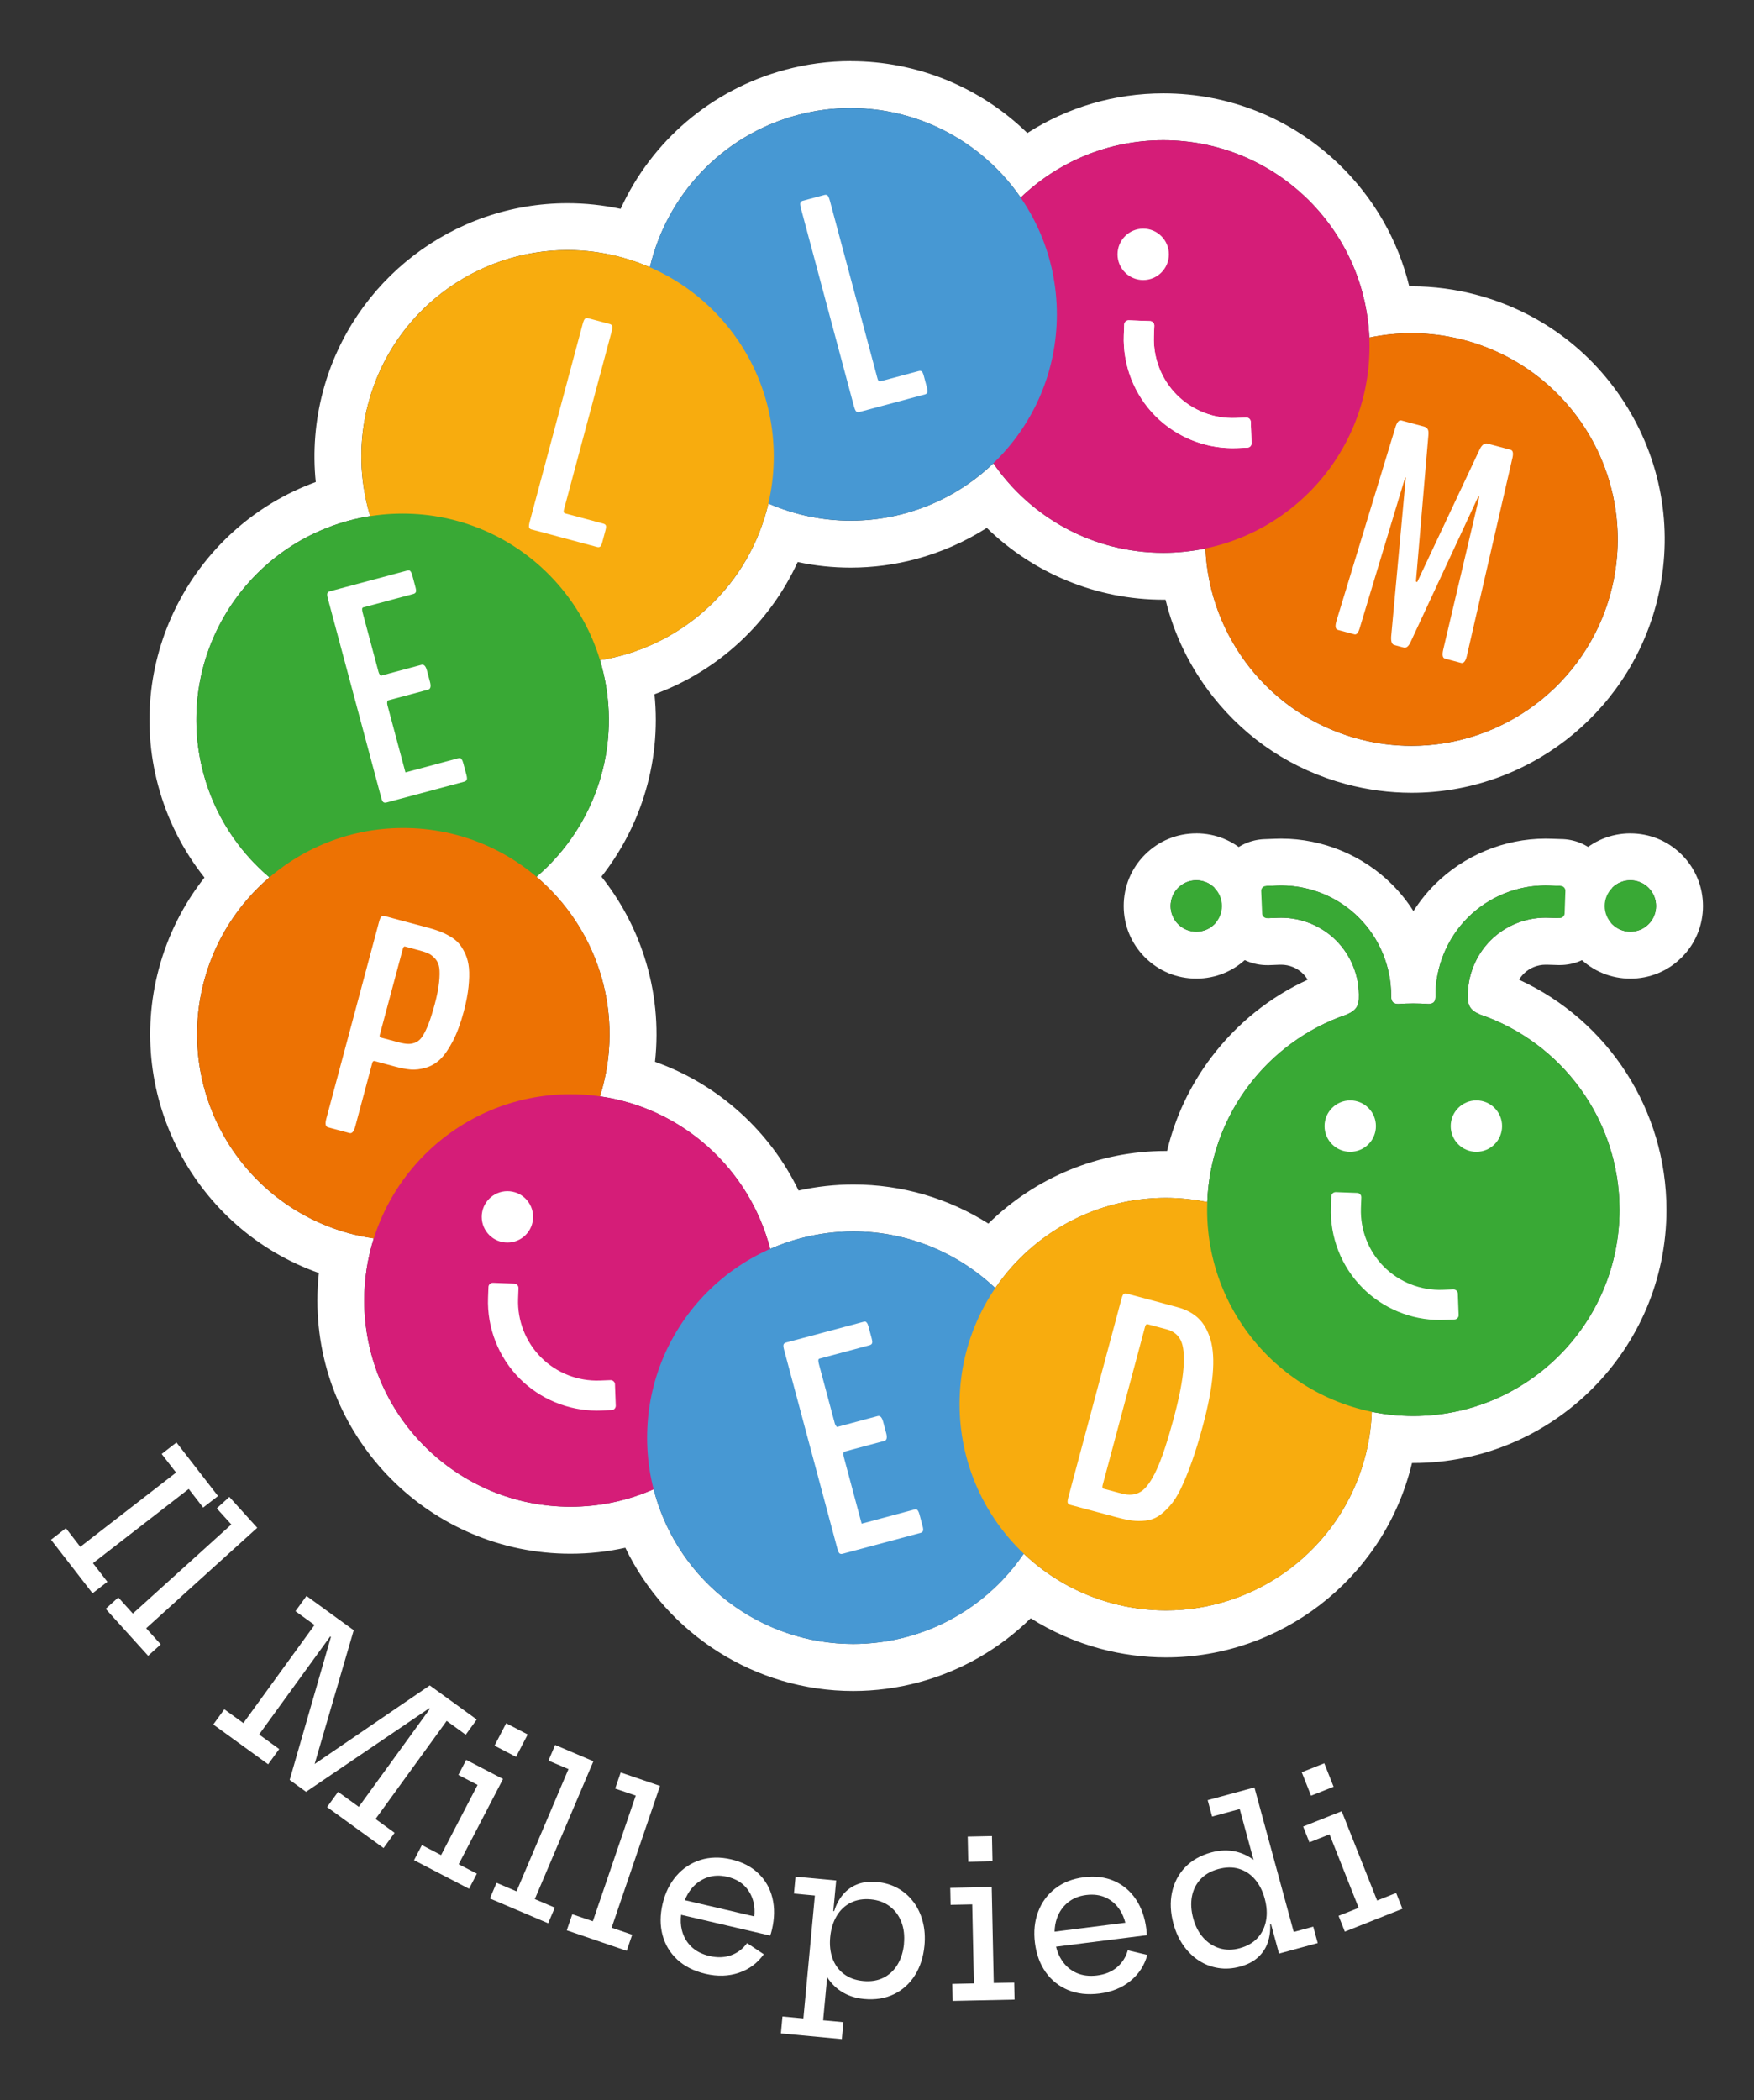 <?xml version="1.0" encoding="UTF-8"?>
<svg id="Livello_1" data-name="Livello 1" xmlns="http://www.w3.org/2000/svg" viewBox="0 0 613.86 734.75">
  <rect x="0" y="0" width="613.86" height="734.75" fill="#333333" stroke="none"/>
  <defs>
    <style>
      .cls-1 {
        fill: #d51d78;
      }

      .cls-2 {
        stroke: #fff;
        stroke-linecap: round;
        stroke-linejoin: round;
        stroke-width: 2.99px;
      }

      .cls-2, .cls-3 {
        fill: #fff;
      }

      .cls-4 {
        fill: #ed7203;
      }

      .cls-5 {
        fill: #f8ac0e;
      }

      .cls-6 {
        fill: #4798d3;
      }

      .cls-7 {
        fill: #39a935;
      }
    </style>
  </defs>
  <g>
    <polygon class="cls-3" points="32.54 546.86 66.05 520.9 71.1 527.41 76.3 523.38 61.77 504.64 56.58 508.66 61.62 515.17 28.1 541.14 23.06 534.63 17.86 538.66 32.39 557.4 37.58 553.38 32.54 546.86"/>
    <polygon class="cls-3" points="90.03 534.48 80.27 523.69 75.86 527.68 80.96 533.32 46.5 564.49 41.4 558.85 36.99 562.84 51.85 579.27 56.26 575.28 51.16 569.64 90.03 534.48"/>
    <polygon class="cls-3" points="156.33 602.04 162.99 606.88 166.85 601.56 150.41 589.63 110.12 617.12 123.8 570.33 107.27 558.33 103.41 563.66 110.08 568.49 85.18 602.81 78.51 597.98 74.65 603.3 93.85 617.22 97.71 611.9 90.68 606.8 115.58 572.48 115.82 572.66 101.38 622.69 107.12 626.85 150.23 597.62 150.47 597.79 125.57 632.11 118.33 626.86 114.47 632.19 134.24 646.52 138.1 641.2 131.43 636.36 156.33 602.04"/>
    <polygon class="cls-3" points="176.04 622.37 163.16 615.67 160.42 620.95 167.14 624.44 154.37 648.99 147.66 645.49 144.91 650.77 164.15 660.77 166.89 655.49 160.53 652.19 176.04 622.37"/>
    <rect class="cls-3" x="174.46" y="604.5" width="8.83" height="8.49" transform="translate(-443.75 486.65) rotate(-62.53)"/>
    <polygon class="cls-3" points="207.67 616.16 194.28 610.46 191.95 615.94 198.95 618.91 180.77 661.67 173.77 658.69 171.45 664.17 191.84 672.84 194.17 667.37 187.16 664.39 207.67 616.16"/>
    <polygon class="cls-3" points="217.22 620.09 215.29 625.72 222.49 628.17 207.48 672.14 200.28 669.69 198.35 675.31 219.33 682.48 221.25 676.85 214.05 674.39 230.99 624.79 217.22 620.09"/>
    <path class="cls-3" d="M265.42,655.41c-2.44-2.37-5.62-4.01-9.53-4.92-3.86-.9-7.44-.83-10.74.2-3.3,1.04-6.11,2.88-8.42,5.54-2.31,2.66-3.93,5.94-4.84,9.85-.91,3.88-.92,7.5-.03,10.86.89,3.36,2.61,6.22,5.16,8.6,2.55,2.38,5.86,4.04,9.91,4.99,4.2.98,8.09.85,11.69-.38,3.6-1.23,6.49-3.39,8.68-6.47l-5.84-3.9c-1.46,2.01-3.32,3.43-5.6,4.25-2.28.82-4.8.91-7.55.27-2.66-.62-4.81-1.74-6.44-3.34-1.63-1.61-2.72-3.56-3.26-5.84-.39-1.65-.47-3.4-.25-5.24l24.47,5.71s0,0,0,0l6.69,1.56c.1-.2.2-.47.3-.78.1-.32.22-.77.35-1.34.92-3.96.98-7.62.16-11-.82-3.38-2.45-6.25-4.89-8.61ZM247.51,656.82c2.15-.75,4.47-.83,6.96-.25,2.59.6,4.66,1.71,6.21,3.31,1.55,1.6,2.57,3.53,3.07,5.78.33,1.51.4,3.11.23,4.78l-24.32-5.68c.61-1.5,1.37-2.85,2.32-4.01,1.54-1.87,3.38-3.17,5.53-3.93Z"/>
    <path class="cls-3" d="M319.71,665.42c-1.47-1.99-3.29-3.6-5.45-4.81-2.16-1.22-4.6-1.95-7.32-2.21-2.65-.25-4.97.03-6.96.83-1.99.8-3.66,2.01-5.01,3.63-1.35,1.62-2.36,3.53-3.04,5.74l-.29-.03,1-10.7-14.23-1.33-.55,5.92,7.32.68-4.02,42.99-7.32-.68-.55,5.92,21.33,1.99.55-5.92-7.1-.66,1.41-15.07c1.3,1.98,2.87,3.61,4.74,4.85,2.33,1.55,5.04,2.47,8.13,2.76,3.95.37,7.44-.18,10.49-1.65,3.04-1.47,5.49-3.68,7.35-6.62,1.86-2.94,2.97-6.41,3.35-10.41.28-2.99.08-5.78-.59-8.36-.67-2.59-1.75-4.87-3.22-6.87ZM316.38,679.98c-.26,2.79-1.01,5.22-2.24,7.27-1.23,2.05-2.86,3.59-4.9,4.62-2.04,1.03-4.41,1.42-7.1,1.17-2.72-.25-4.99-1.08-6.82-2.47-1.82-1.39-3.14-3.2-3.95-5.41-.81-2.21-1.08-4.71-.82-7.48h0s0,0,0,0h0c.27-2.84,1.02-5.3,2.25-7.37,1.23-2.07,2.87-3.63,4.92-4.66,2.05-1.03,4.41-1.42,7.08-1.17,2.57.24,4.78,1.06,6.61,2.45,1.84,1.4,3.19,3.22,4.05,5.46.87,2.24,1.17,4.78.9,7.6Z"/>
    <rect class="cls-3" x="338.78" y="642.42" width="8.49" height="8.83" transform="translate(-13.59 7.39) rotate(-1.21)"/>
    <polygon class="cls-3" points="347.79 693.74 347.08 660.14 332.57 660.45 332.69 666.39 340.26 666.23 340.85 693.89 333.28 694.05 333.4 700 355.08 699.54 354.95 693.59 347.79 693.74"/>
    <path class="cls-3" d="M390.94,688.23c-1.85,1.56-4.18,2.52-6.99,2.87-2.71.34-5.11.04-7.21-.9-2.09-.94-3.79-2.39-5.09-4.35-.94-1.41-1.62-3.02-2.06-4.82l24.93-3.15h0s6.81-.86,6.81-.86c.02-.23.02-.51,0-.84-.02-.33-.06-.79-.14-1.38-.51-4.03-1.74-7.49-3.67-10.37-1.94-2.88-4.47-5.01-7.58-6.38-3.11-1.37-6.66-1.8-10.64-1.3-3.93.5-7.27,1.81-10,3.93-2.74,2.12-4.73,4.83-5.97,8.13-1.25,3.3-1.62,6.94-1.12,10.92.5,3.96,1.75,7.36,3.74,10.19,2,2.84,4.61,4.93,7.83,6.27,3.22,1.34,6.9,1.75,11.03,1.23,4.27-.54,7.89-2.01,10.83-4.42,2.95-2.41,4.91-5.43,5.89-9.08l-6.83-1.63c-.67,2.39-1.92,4.37-3.77,5.93ZM369.85,671.22c.79-2.28,2.06-4.15,3.82-5.6,1.75-1.45,3.9-2.34,6.44-2.66,2.64-.33,4.96-.02,6.97.94,2.01.96,3.64,2.41,4.89,4.35.84,1.3,1.45,2.77,1.88,4.4l-24.77,3.13c.05-1.62.29-3.15.78-4.57Z"/>
    <path class="cls-3" d="M452.78,675.89l-13.76-50.57-16.36,4.45,1.56,5.74,9.66-2.63,4.83,17.76c-1.91-1.39-3.96-2.35-6.15-2.86-2.74-.63-5.6-.54-8.6.27-3.8,1.03-6.87,2.77-9.2,5.22-2.33,2.45-3.86,5.37-4.58,8.79-.72,3.41-.55,7.06.51,10.96.78,2.87,1.94,5.4,3.48,7.59s3.35,3.95,5.44,5.3c2.09,1.35,4.36,2.21,6.81,2.59,2.45.38,4.98.21,7.6-.5,2.57-.7,4.65-1.77,6.24-3.23,1.59-1.45,2.73-3.17,3.42-5.16.68-1.99.97-4.14.85-6.45l.28-.08,2.82,10.37,13.54-3.68-1.56-5.74-6.84,1.86ZM443.09,671.89c-.44,2.38-1.43,4.41-2.97,6.09-1.55,1.68-3.63,2.88-6.24,3.59-2.49.68-4.84.69-7.04.02-2.2-.67-4.1-1.9-5.71-3.69-1.61-1.79-2.79-4.05-3.52-6.75-.74-2.73-.9-5.27-.47-7.62.43-2.35,1.43-4.37,2.98-6.06,1.56-1.69,3.63-2.88,6.22-3.59,2.66-.72,5.08-.76,7.26-.1,2.18.66,4.05,1.88,5.6,3.68,1.55,1.8,2.69,4.04,3.42,6.72v.02c.75,2.75.91,5.32.47,7.69Z"/>
    <rect class="cls-3" x="456.87" y="618.18" width="8.49" height="8.83" transform="translate(-197.13 213.99) rotate(-21.65)"/>
    <polygon class="cls-3" points="488.62 662.24 481.96 664.88 469.56 633.64 456.07 639 458.26 644.53 465.3 641.73 475.5 667.45 468.47 670.24 470.66 675.77 490.81 667.77 488.62 662.24"/>
  </g>
  <g>
    <g>
      <path class="cls-3" d="M418.68,307.97c2.3,0,4.6.88,6.36,2.63,3.51,3.51,3.51,9.2,0,12.71-1.76,1.76-4.06,2.63-6.36,2.63s-4.6-.88-6.36-2.63c-3.51-3.51-3.51-9.2,0-12.71,1.75-1.76,4.06-2.63,6.36-2.63M418.68,291.55c-6.79,0-13.17,2.64-17.97,7.44-4.8,4.8-7.44,11.18-7.44,17.96s2.64,13.17,7.44,17.97c4.8,4.8,11.18,7.44,17.97,7.44s13.17-2.64,17.97-7.44c4.8-4.8,7.44-11.18,7.44-17.97s-2.64-13.17-7.44-17.97c-4.8-4.8-11.18-7.44-17.96-7.44h0Z"/>
      <path class="cls-3" d="M570.59,307.97c2.3,0,4.6.88,6.36,2.63,3.51,3.51,3.51,9.2,0,12.71-1.75,1.76-4.06,2.63-6.36,2.63s-4.6-.88-6.36-2.63c-3.51-3.51-3.51-9.2,0-12.71,1.76-1.76,4.06-2.63,6.36-2.63M570.59,291.55c-6.79,0-13.17,2.64-17.97,7.44-4.8,4.8-7.44,11.18-7.44,17.97s2.64,13.17,7.44,17.97c4.8,4.8,11.18,7.44,17.97,7.44s13.17-2.64,17.97-7.44c4.8-4.8,7.44-11.18,7.44-17.96s-2.64-13.17-7.44-17.97c-4.8-4.8-11.18-7.44-17.96-7.44h0Z"/>
      <path class="cls-3" d="M297.76,37.8c23.81,0,46.11,11.88,59.46,31.34,12.96-12.43,30.54-20.08,49.92-20.08,0,0,0,0,0,0,38.81,0,70.45,30.64,72.08,69.05,4.81-1.01,9.76-1.53,14.77-1.53,6.16,0,12.42.79,18.66,2.47,38.5,10.31,61.34,49.88,51.03,88.38-8.64,32.24-37.79,53.5-69.66,53.5-6.18,0-12.47-.8-18.72-2.48-31.2-8.36-52.11-35.93-53.43-66.57-4.75.99-9.68,1.51-14.72,1.51-24.69,0-46.47-12.4-59.48-31.31-8.49,8.15-19.09,14.34-31.26,17.61-6.25,1.67-12.52,2.47-18.69,2.47-10.07,0-19.86-2.13-28.83-6.04-.18.75-.34,1.5-.54,2.25-7.61,28.39-31.13,48.25-58.4,52.59.22.73.45,1.46.65,2.21,7.44,27.76-2.37,56.07-22.85,73.57,20.65,17.49,30.57,45.91,23.1,73.78-.28,1.03-.58,2.04-.9,3.04,28.98,4.14,52.4,25.49,59.58,53.37,3.32-1.46,6.8-2.68,10.41-3.65,6.25-1.68,12.54-2.48,18.72-2.48,18.68,0,36.42,7.31,49.66,19.85,13.33-19.61,35.72-31.59,59.63-31.59,4.81,0,9.69.49,14.57,1.49,1.11-30.53,21.2-56.24,48.83-65.62.03-.03.06-.05.1-.06,3.39-1.46,3.97-3.22,4.12-5.37v-.21c.28-7.55-2.61-14.93-7.94-20.27-5.1-5.09-12.06-7.96-19.25-7.96-.34,0-.68,0-1.01.02l-3.88.15s-.04,0-.06,0c-.9,0-1.65-.71-1.69-1.63l-.34-7.87c-.04-.94.69-1.73,1.63-1.76l3.93-.15c.48-.02.96-.03,1.44-.03,10.16,0,20,4.05,27.2,11.27,7.25,7.25,11.33,17.21,11.27,27.46v.03c.05,1.07.1,2.34,1.88,2.67.1.03.34.03.52.03h.1c1.75-.13,3.49-.19,5.27-.19s3.54.06,5.28.19h.09c.18,0,.42,0,.52-.03,1.73-.31,1.85-1.52,1.88-2.57-.09-10.31,3.99-20.31,11.27-27.6,7.21-7.21,17.04-11.27,27.2-11.27.48,0,.96,0,1.44.03l3.91.13c.94.04,1.67.82,1.63,1.76l-.27,7.85c-.03.91-.78,1.63-1.69,1.63-.02,0-.04,0-.06,0l-3.94-.12c-.34-.01-.67-.02-1.01-.02-7.18,0-14.15,2.87-19.24,7.96-5.33,5.34-8.22,12.72-7.94,20.27,0,.09,0,.16.01.24.13,2.13.72,3.9,4.09,5.34.05.01.07.03.1.06,28.43,9.66,48.88,36.6,48.88,68.3,0,39.85-32.31,72.16-72.17,72.16-4.98,0-9.84-.5-14.53-1.46-.2,5.29-.97,10.64-2.4,15.97-8.64,32.24-37.79,53.5-69.66,53.5-6.18,0-12.47-.8-18.72-2.48-12.06-3.23-22.59-9.34-31.04-17.38-9.39,13.82-23.57,24.47-40.97,29.13-6.26,1.68-12.54,2.48-18.72,2.48-31.86,0-61.02-21.26-69.66-53.5-.06-.22-.1-.43-.16-.65-8.91,3.93-18.75,6.13-29.11,6.13-39.85,0-72.16-32.31-72.16-72.16,0-7.57,1.17-14.87,3.34-21.73-2.78-.41-5.57-.96-8.35-1.7-38.5-10.31-61.34-49.88-51.03-88.38,3.93-14.67,12.12-27.06,22.87-36.22-10.87-9.18-19.16-21.64-23.12-36.42-10.32-38.5,12.53-78.07,51.02-88.38,2.45-.66,4.9-1.17,7.35-1.57-3.78-12.45-4.25-26.07-.64-39.56,8.64-32.24,37.8-53.5,69.66-53.5,6.18,0,12.47.8,18.72,2.48,3.52.94,6.9,2.13,10.14,3.54,5.89-25.04,25-46.12,51.59-53.24,6.25-1.68,12.53-2.48,18.71-2.48M297.76,21.38s0,0,0,0c-7.72,0-15.45,1.02-22.96,3.04-25.81,6.92-46.73,24.91-57.6,48.65-6.13-1.32-12.36-1.98-18.6-1.98-39.99,0-75.16,27-85.52,65.67-2.8,10.45-3.65,21.24-2.57,31.88-42.63,15.54-67.13,61.5-55.17,106.14,3.18,11.87,8.7,22.78,16.23,32.23-7.4,9.37-12.84,20.18-15.98,31.91-12.04,44.92,12.87,91.2,56.01,106.43-.35,3.19-.52,6.4-.52,9.63,0,48.84,39.74,88.58,88.58,88.58,6.52,0,12.93-.7,19.19-2.09,14.56,30.16,45.36,50.11,79.74,50.11,7.72,0,15.45-1.02,22.97-3.04,14.85-3.98,28.32-11.74,39.16-22.4,7.51,4.73,15.73,8.34,24.36,10.65,7.52,2.01,15.25,3.04,22.97,3.04,39.99,0,75.16-27.01,85.52-65.67.21-.78.41-1.56.59-2.34.16,0,.32,0,.48,0,48.84,0,88.58-39.74,88.58-88.58,0-34.9-20.39-66.2-51.59-80.49.46-.77,1.01-1.48,1.65-2.12,1.99-1.99,4.77-3.13,7.62-3.13.13,0,.26,0,.4,0h.06s.06,0,.06,0l3.94.12c.19,0,.37,0,.55,0,9.82,0,17.77-7.69,18.1-17.5l.27-7.77c.19-4.78-1.57-9.51-4.82-13.02-3.25-3.49-7.66-5.54-12.43-5.77h-.1s-.1,0-.1,0l-3.88-.13c-.68-.03-1.36-.04-2.03-.04-14.45,0-28.59,5.86-38.81,16.07-2.82,2.82-5.31,5.94-7.44,9.29-2.12-3.34-4.61-6.46-7.44-9.29-10.19-10.21-24.34-16.07-38.81-16.07-.69,0-1.38.01-2.06.04l-3.93.15c-4.78.18-9.37,2.29-12.62,5.8-3.27,3.54-5.01,8.32-4.79,13.13l.34,7.81c.45,9.74,8.4,17.33,18.09,17.33.18,0,.36,0,.54,0h.07s.07,0,.07,0l3.88-.15c.12,0,.25,0,.38,0,2.85,0,5.64,1.15,7.66,3.17.62.63,1.17,1.33,1.61,2.08-13.29,6.08-24.84,15.37-33.77,27.19-7.42,9.83-12.63,20.93-15.43,32.72-.17,0-.33,0-.5,0-23.45,0-45.66,9.27-62.05,25.4-14.05-8.89-30.34-13.67-47.23-13.67-6.44,0-12.88.71-19.2,2.11-4.97-10.3-11.92-19.58-20.56-27.36-8.73-7.86-18.8-13.83-29.69-17.68,1.36-12.35.11-24.86-3.74-36.77-3.3-10.22-8.4-19.69-15.01-28,6.53-8.29,11.56-17.72,14.82-27.88,3.73-11.65,4.99-23.86,3.75-35.93,22.16-8.11,40.26-24.79,50.12-46.27,6.07,1.31,12.27,1.97,18.56,1.97,7.71,0,15.43-1.02,22.94-3.03,8.75-2.35,17.09-6.03,24.69-10.87,16.39,15.96,38.5,25.13,61.8,25.13.25,0,.51,0,.76,0,2.99,12.27,8.6,23.77,16.59,33.89,11.89,15.05,27.98,25.64,46.55,30.61,7.52,2.01,15.25,3.04,22.97,3.04,39.99,0,75.16-27.01,85.52-65.67,6.12-22.85,2.98-46.73-8.85-67.22-11.83-20.49-30.93-35.15-53.79-41.27-7.49-2.01-15.2-3.02-22.91-3.02-.27,0-.53,0-.8,0-3.94-16.21-12.42-31.02-24.69-42.81-16.57-15.93-38.37-24.7-61.36-24.7-17.07,0-33.49,4.85-47.6,13.88-16.38-15.96-38.48-25.14-61.78-25.14h0Z"/>
    </g>
    <g>
      <g>
        <circle class="cls-4" cx="493.98" cy="188.74" r="72.16"/>
        <path class="cls-3" d="M468.21,220.35c-.82-.22-1.01-1.17-.56-2.85l.07-.26,20.58-67.57c.54-1.87,1.23-2.74,2.07-2.59l8.12,2.18c.51.17.89.46,1.15.86.26.4.35,1.1.26,2.11l-4.34,50.94c0,.15.03.26.1.36.07.09.15.12.26.07.1-.04.17-.14.21-.27l21.72-46.12c.75-1.56,1.65-2.24,2.69-2.03l8.22,2.2c.8.29.95,1.38.45,3.26l-15.86,68.84-.08.31c-.44,1.64-1.09,2.35-1.94,2.12l-5.65-1.51c-.82-.22-1.02-1.26-.59-3.13l12.55-53.2c.06-.21.04-.34-.06-.4-.09-.06-.18-.03-.25.1l-23.63,50.78c-.72,1.57-1.52,2.24-2.41,2l-3.34-.9c-.82-.22-1.18-1.2-1.08-2.93l5.11-55.47c.02-.21-.04-.27-.18-.16-.05.06-.1.16-.13.29l-15.72,52.08c-.5,1.85-1.14,2.67-1.92,2.46l-5.81-1.56Z"/>
      </g>
      <g>
        <circle class="cls-1" cx="407.14" cy="121.22" r="72.16"/>
        <path class="cls-2" d="M436.53,155.1s0,.02-.02.02l-3.74.14c-10.14.38-20.08-3.52-27.26-10.69-7.18-7.18-11.07-17.11-10.69-27.25l.14-3.74s.01-.02.02-.02l7.49.28s.02.01.02.02l-.14,3.74c-.3,8.06,2.79,15.95,8.49,21.65,5.7,5.7,13.59,8.79,21.65,8.49l3.74-.14s.02,0,.02.02l.28,7.49Z"/>
      </g>
      <g>
        <circle class="cls-6" cx="297.72" cy="109.98" r="72.16"/>
        <path class="cls-3" d="M300.77,144.13c-.44.12-.81.06-1.09-.17s-.56-.87-.84-1.9l-18.51-69.07c-.28-1.03-.35-1.71-.22-2.06.13-.35.41-.58.86-.7l7.55-2.02c.44-.12.81-.06,1.09.17.28.24.56.87.84,1.9l16.66,62.18c.2.75.54,1.06,1.02.94l13.36-3.58c.44-.12.8-.09,1.07.1.27.19.52.71.75,1.56l1.1,4.11c.23.86.28,1.44.14,1.75-.14.31-.43.53-.87.65l-22.92,6.14Z"/>
      </g>
      <g>
        <circle class="cls-5" cx="198.64" cy="159.68" r="72.16"/>
        <path class="cls-3" d="M186.04,185.24c-.44-.12-.73-.35-.86-.7-.13-.35-.05-1.03.22-2.06l18.5-69.07c.28-1.03.55-1.66.84-1.9.28-.23.65-.29,1.09-.18l7.55,2.02c.44.12.73.35.86.7.13.35.05,1.03-.22,2.06l-16.66,62.18c-.2.75-.06,1.19.42,1.32l13.36,3.58c.44.12.74.33.88.62.14.3.1.87-.13,1.73l-1.1,4.11c-.23.86-.48,1.39-.76,1.59-.27.2-.64.24-1.08.12l-22.92-6.14Z"/>
      </g>
      <g>
        <circle class="cls-7" cx="140.9" cy="251.84" r="72.16"/>
        <path class="cls-3" d="M135.25,280.75c-.44.12-.8.08-1.08-.12-.27-.2-.54-.76-.78-1.69l-18.65-69.58c-.24-.89-.29-1.5-.16-1.83.13-.33.42-.55.87-.67l27.03-7.24c.27-.07.51-.1.69-.08.19.02.39.17.59.45.2.27.39.72.55,1.34l1.09,4.06c.23.86.28,1.44.14,1.75-.14.31-.43.53-.87.65l-17.58,4.71c-.41.11-.46.73-.16,1.86l5.56,20.76c.08.31.23.6.43.88s.35.4.46.37l14.13-3.79c.86-.23,1.5.45,1.92,2.02l1.06,3.96c.42,1.58.2,2.48-.65,2.71l-14.08,3.77c-.14.04-.22.24-.25.62-.03.38,0,.73.1,1.08l6.29,23.48,18.35-4.92c.31-.08.56-.11.75-.09.19.02.39.17.59.45s.39.72.55,1.34l1.09,4.06c.23.86.27,1.44.11,1.76-.15.32-.45.54-.9.65l-27.18,7.28Z"/>
      </g>
      <g>
        <circle class="cls-4" cx="141.15" cy="361.83" r="72.16"/>
        <path class="cls-3" d="M114.78,394.37c-.86-.23-1.05-1.23-.57-3.02l18.44-68.81c.27-.99.54-1.62.83-1.87.29-.25.65-.32,1.1-.2l15.11,4.05c1.57.42,2.92.84,4.04,1.25,1.12.41,2.34,1,3.66,1.75,1.32.76,2.39,1.6,3.2,2.54.81.93,1.56,2.15,2.25,3.63.68,1.49,1.11,3.15,1.28,5,.17,1.84.11,4.06-.16,6.65-.27,2.59-.83,5.46-1.67,8.61-1.1,4.11-2.39,7.57-3.85,10.37-1.47,2.8-2.94,4.9-4.42,6.31-1.48,1.4-3.16,2.37-5.05,2.92-1.89.54-3.62.75-5.2.62-1.58-.13-3.38-.47-5.4-1.01l-7.3-1.96c-.38-.1-.65.16-.81.77l-5.92,22.1c-.48,1.78-1.14,2.56-2,2.33l-7.55-2.02ZM133.22,362.96l6.17,1.65c1.4.38,2.58.57,3.53.59.95.02,1.87-.19,2.75-.61.89-.42,1.67-1.19,2.35-2.29.68-1.1,1.36-2.53,2.03-4.28.67-1.75,1.37-3.99,2.11-6.73.79-2.95,1.29-5.48,1.51-7.61.22-2.12.24-3.82.07-5.08-.18-1.26-.64-2.31-1.39-3.15-.75-.84-1.51-1.45-2.29-1.83-.78-.38-1.82-.74-3.12-1.09l-5.19-1.39c-.34-.09-.61.21-.79.89l-8,29.86c-.17.62-.08.97.27,1.06Z"/>
      </g>
      <g>
        <circle class="cls-1" cx="199.66" cy="454.97" r="72.16"/>
        <g>
          <path class="cls-3" d="M215.23,484.28c-.03-.82-.76-1.48-1.57-1.45l-3.74.14c-7.66.29-15.13-2.65-20.54-8.06-5.41-5.41-8.34-12.89-8.06-20.53l.14-3.74c.02-.4-.14-.79-.41-1.09-.27-.29-.65-.47-1.05-.49l-7.48-.28c-.4-.01-.79.14-1.09.4-.29.27-.47.65-.49,1.05l-.14,3.74c-.4,10.56,3.66,20.9,11.13,28.36,7.14,7.14,16.89,11.16,26.96,11.16.47,0,.94,0,1.41-.03l3.75-.14c.82-.03,1.48-.75,1.45-1.57l-.28-7.49Z"/>
          <circle class="cls-3" cx="177.58" cy="425.71" r="8.99"/>
        </g>
        <g>
          <path class="cls-3" d="M438.02,155.04l-.28-7.55c-.07-.79-.74-1.42-1.57-1.39l-3.74.14c-7.62.29-15.13-2.65-20.54-8.06-5.41-5.41-8.34-12.89-8.06-20.53l.14-3.74c.02-.4-.14-.79-.41-1.09-.27-.29-.65-.47-1.05-.49l-7.48-.28c-.39-.02-.79.14-1.09.4-.29.27-.47.65-.49,1.05l-.14,3.74c-.4,10.56,3.66,20.9,11.13,28.36,7.14,7.14,16.89,11.16,26.96,11.16.47,0,.94,0,1.41-.03l3.75-.14c.8-.03,1.45-.71,1.45-1.51,0-.02,0-.04,0-.06Z"/>
          <circle class="cls-3" cx="400.1" cy="88.98" r="8.99"/>
        </g>
      </g>
      <g>
        <circle class="cls-6" cx="298.63" cy="502.97" r="72.16"/>
        <path class="cls-3" d="M294.91,543.57c-.44.12-.8.08-1.08-.12-.27-.2-.54-.76-.78-1.69l-18.65-69.58c-.24-.89-.29-1.5-.16-1.83.13-.33.42-.55.87-.67l27.03-7.24c.27-.07.51-.1.69-.08.19.02.39.17.59.45.2.27.39.72.55,1.34l1.09,4.06c.23.86.28,1.44.14,1.75-.14.31-.43.53-.87.65l-17.58,4.71c-.41.11-.46.73-.16,1.86l5.56,20.76c.08.31.23.6.43.88.2.28.35.4.46.37l14.13-3.79c.86-.23,1.5.45,1.92,2.02l1.06,3.96c.42,1.58.2,2.48-.65,2.71l-14.08,3.77c-.14.04-.22.24-.25.62-.03.38,0,.73.1,1.08l6.29,23.48,18.35-4.92c.31-.08.56-.11.75-.09.19.02.39.17.59.45s.39.72.55,1.34l1.09,4.06c.23.86.27,1.44.11,1.76-.15.32-.45.54-.9.65l-27.18,7.28Z"/>
      </g>
      <g>
        <circle class="cls-5" cx="407.99" cy="491.22" r="72.16"/>
        <path class="cls-3" d="M374.57,526.45c-.44-.12-.73-.34-.87-.67-.13-.33-.07-.97.19-1.93l18.64-69.58c.23-.86.48-1.39.76-1.59.27-.2.63-.24,1.08-.12l17.68,4.74c3.01.81,5.47,2.11,7.36,3.9,1.89,1.79,3.3,4.28,4.25,7.47.94,3.19,1.2,7.29.75,12.29-.44,5-1.58,10.93-3.42,17.78-1.3,4.86-2.61,9.11-3.91,12.75-1.3,3.63-2.56,6.71-3.77,9.23-1.21,2.52-2.52,4.58-3.94,6.16-1.42,1.58-2.77,2.78-4.05,3.6-1.28.81-2.76,1.31-4.42,1.49-1.66.18-3.23.17-4.7-.02-1.47-.19-3.25-.57-5.34-1.13l-16.29-4.36ZM386.27,520.83l6.32,1.69c2.64.71,4.89.47,6.75-.72,1.86-1.19,3.7-3.79,5.53-7.8,1.83-4.01,3.8-9.95,5.91-17.83,1.96-7.3,3.1-13.18,3.43-17.64.33-4.46,0-7.67-.97-9.62-.98-1.95-2.6-3.23-4.87-3.84l-6.73-1.8c-.41-.11-.72.21-.92.97l-14.81,55.29c-.2.75-.08,1.19.37,1.31Z"/>
      </g>
    </g>
    <g>
      <circle class="cls-7" cx="418.68" cy="316.96" r="8.99"/>
      <circle class="cls-7" cx="570.59" cy="316.96" r="8.99"/>
    </g>
    <path class="cls-7" d="M566.79,423.22c0,39.85-32.31,72.16-72.16,72.16s-72.16-32.31-72.16-72.16c0-31.7,20.45-58.64,48.88-68.3.03-.03.06-.05.1-.06,3.39-1.46,3.97-3.22,4.12-5.37v-.21c.28-7.55-2.61-14.93-7.94-20.27-5.34-5.33-12.72-8.22-20.27-7.94l-3.88.15c-.93.03-1.7-.69-1.75-1.63l-.34-7.87c-.04-.94.69-1.73,1.63-1.76l3.93-.15c10.67-.4,21.1,3.69,28.64,11.24,7.25,7.25,11.33,17.21,11.27,27.46v.03c.04,1.07.1,2.34,1.88,2.67.1.03.34.03.52.03h.1c1.75-.13,3.49-.19,5.27-.19s3.54.06,5.28.19h.09c.18,0,.42,0,.52-.03,1.73-.31,1.85-1.52,1.88-2.57-.09-10.31,3.98-20.31,11.27-27.6,7.55-7.55,17.97-11.64,28.64-11.24l3.91.13c.94.04,1.67.82,1.63,1.76l-.27,7.85c-.03.93-.81,1.66-1.75,1.63l-3.94-.12c-7.54-.28-14.93,2.61-20.25,7.94-5.33,5.34-8.22,12.72-7.94,20.27,0,.09,0,.16.01.24.13,2.13.72,3.9,4.09,5.34.04.01.07.03.1.06,28.43,9.66,48.88,36.6,48.88,68.3Z"/>
    <g>
      <path class="cls-3" d="M510.48,460.03l-.28-7.55c-.07-.79-.74-1.41-1.57-1.39l-3.74.14c-7.65.28-15.13-2.65-20.54-8.06-5.41-5.41-8.34-12.89-8.06-20.53l.14-3.67c.03-.4-.1-.82-.37-1.12-.27-.31-.67-.5-1.08-.51l-7.47-.28c-.39-.02-.82.14-1.11.42-.28.27-.45.65-.47,1.04l-.14,3.74c-.4,10.56,3.66,20.9,11.13,28.36,7.14,7.14,16.89,11.16,26.96,11.16.47,0,.94,0,1.41-.03l3.75-.14c.8-.03,1.45-.71,1.45-1.51,0-.02,0-.04,0-.06Z"/>
      <circle class="cls-3" cx="472.55" cy="393.96" r="8.99"/>
      <circle class="cls-3" cx="516.7" cy="393.96" r="8.99"/>
    </g>
  </g>
</svg>
